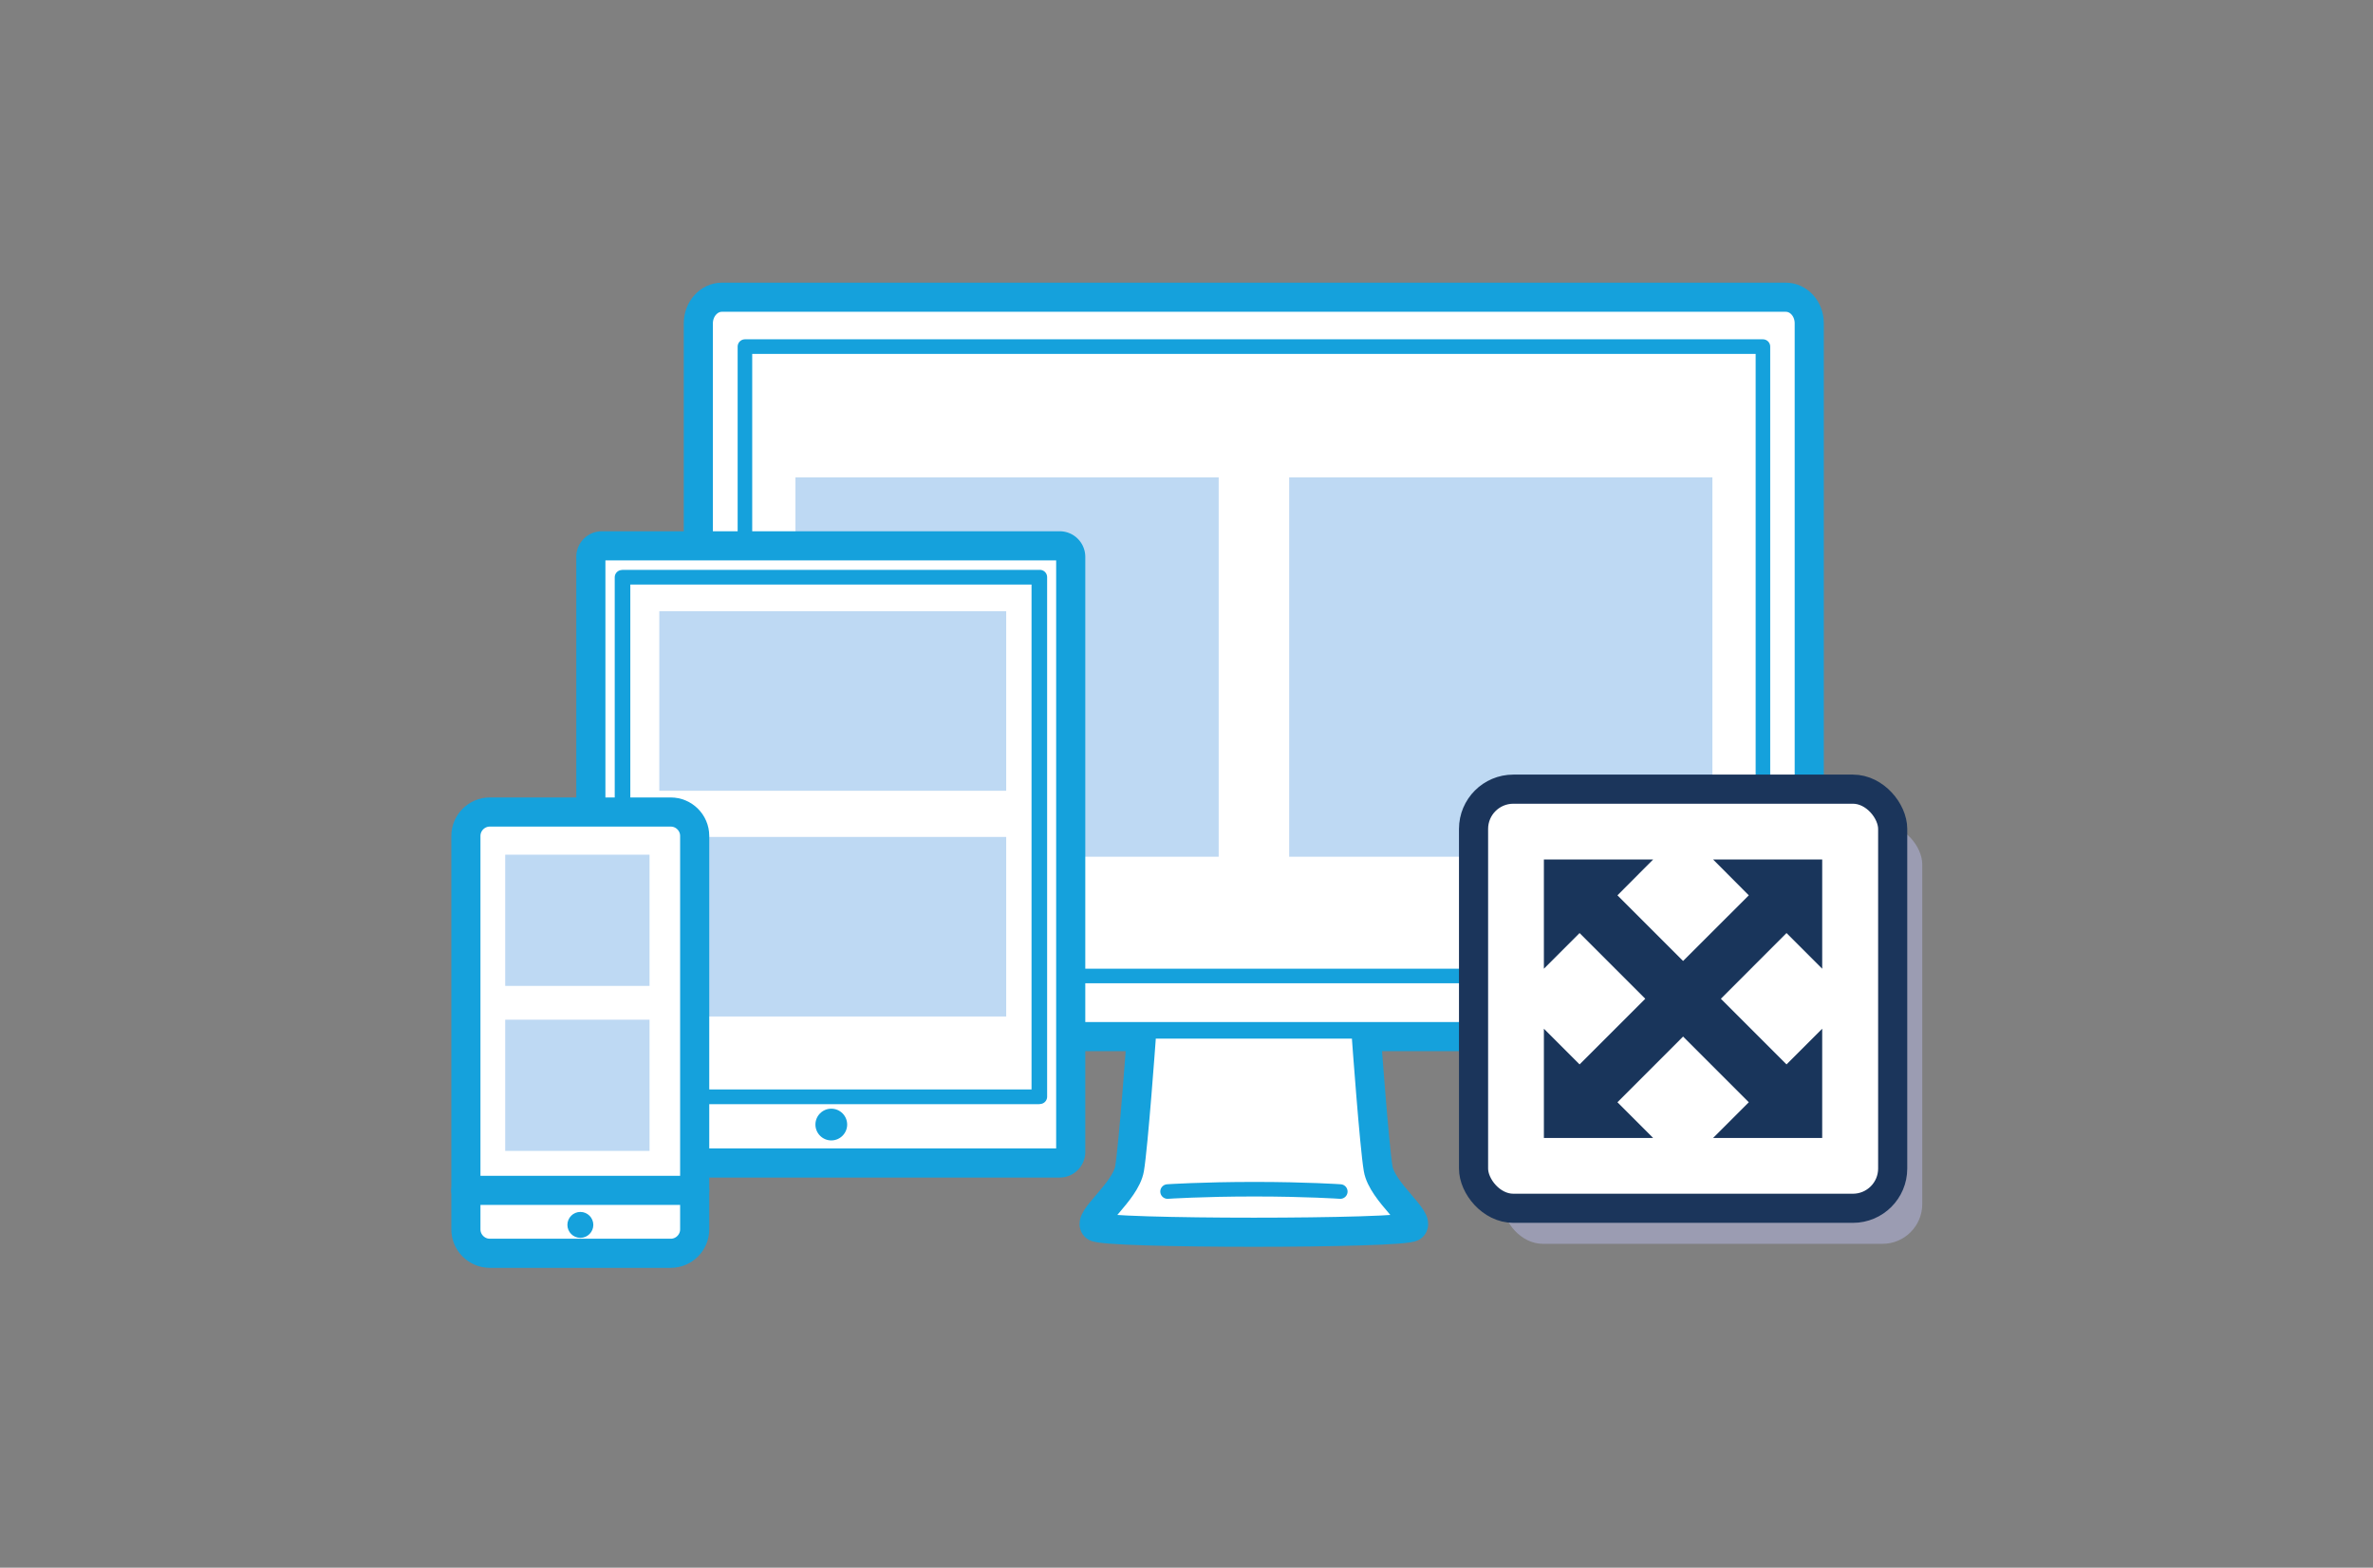 <?xml version="1.0" encoding="UTF-8"?> <svg xmlns="http://www.w3.org/2000/svg" viewBox="0 0 162.94 107.65"><rect x="0" y="0" width="162.94" height="107.65" fill="#808080" stroke="none"/><path d="M47.95 71.19V22.2c0-.98.73-1.79 1.61-1.79h73.06c.89 0 1.61.8 1.61 1.79v48.98H47.95z" fill="#fff" stroke="#15a1dc" stroke-linecap="round" stroke-linejoin="round" stroke-width="2"></path><path fill="#fff" stroke="#15a1dc" stroke-linecap="round" stroke-linejoin="round" d="M51.15 23.8h69.9v43.22h-69.9z"></path><path d="M93.83 71.32s.53 7.32.8 8.93c.27 1.61 2.94 3.49 2.35 3.99-.59.5-21.19.5-21.77 0-.59-.5 2.08-2.39 2.35-3.99.27-1.61.8-8.93.8-8.93" fill="#fff" stroke="#15a1dc" stroke-linecap="round" stroke-linejoin="round" stroke-width="2"></path><path d="M92.03 81.82s-2.32-.16-5.9-.16-5.96.16-5.96.16" fill="#fff" stroke="#15a1dc" stroke-linecap="round" stroke-linejoin="round"></path><path fill="#bed9f3" d="M54.62 32.78h29.06v26.05H54.62zM88.52 32.78h29.06v26.05H88.52z"></path><path d="M73.52 38.24V79.1c0 .42-.34.76-.76.76H41.33a.76.76 0 01-.76-.76V38.24c0-.42.34-.76.76-.76h31.43c.42 0 .76.34.76.76" fill="#fff" stroke="#15a1dc" stroke-linecap="round" stroke-linejoin="round" stroke-width="2"></path><path d="M71.33 75.32H42.71V39.64h28.62v35.68zm.07-.01H42.78V39.63H71.4v35.68z" fill="#fff" stroke="#15a1dc" stroke-linecap="round" stroke-linejoin="round"></path><path d="M58.17 77.22c0 .6-.49 1.09-1.09 1.09s-1.09-.49-1.09-1.09.49-1.09 1.09-1.09 1.09.49 1.09 1.09" fill="#15a1dc"></path><path fill="#bed9f3" d="M45.27 41.97h23.82V54.3H45.27zM45.27 57.47h23.82V69.8H45.27z"></path><path d="M46.06 86.06H33.63c-.9 0-1.64-.74-1.64-1.64V57.4c0-.9.74-1.64 1.64-1.64h12.43c.9 0 1.64.74 1.64 1.64v27.02c0 .9-.74 1.64-1.64 1.64" fill="#fff" stroke="#15a1dc" stroke-linecap="round" stroke-linejoin="round" stroke-width="2"></path><path d="M40.74 84.11c0 .49-.4.89-.89.89s-.89-.4-.89-.89.4-.89.89-.89.89.4.89.89" fill="#15a1dc"></path><path fill="none" stroke="#15a1dc" stroke-linecap="round" stroke-linejoin="round" stroke-width="2" d="M31.99 81.74H47.7"></path><path fill="#bed9f3" d="M34.69 58.69h9.91v9.01h-9.91zM34.69 70.02h9.91v9.01h-9.91z"></path><rect x="103.21" y="56.63" width="28.78" height="28.78" rx="2.73" ry="2.73" fill="#9b9cb2"></rect><rect x="101.18" y="54.19" width="28.78" height="28.78" rx="2.73" ry="2.73" fill="#fff" stroke="#1b355b" stroke-linecap="round" stroke-linejoin="round" stroke-width="2"></rect><path fill="#19355b" d="M122.67 73.09l-11.61-11.61 2.45-2.46h-7.5v7.5l2.45-2.45 11.62 11.62-2.45 2.45h7.49v-7.5l-2.45 2.45z"></path><path fill="#19355b" d="M120.08 61.48l-11.62 11.61-2.45-2.45v7.5h7.5l-2.45-2.45 11.61-11.62 2.45 2.45v-7.5h-7.49l2.45 2.46z"></path></svg> 